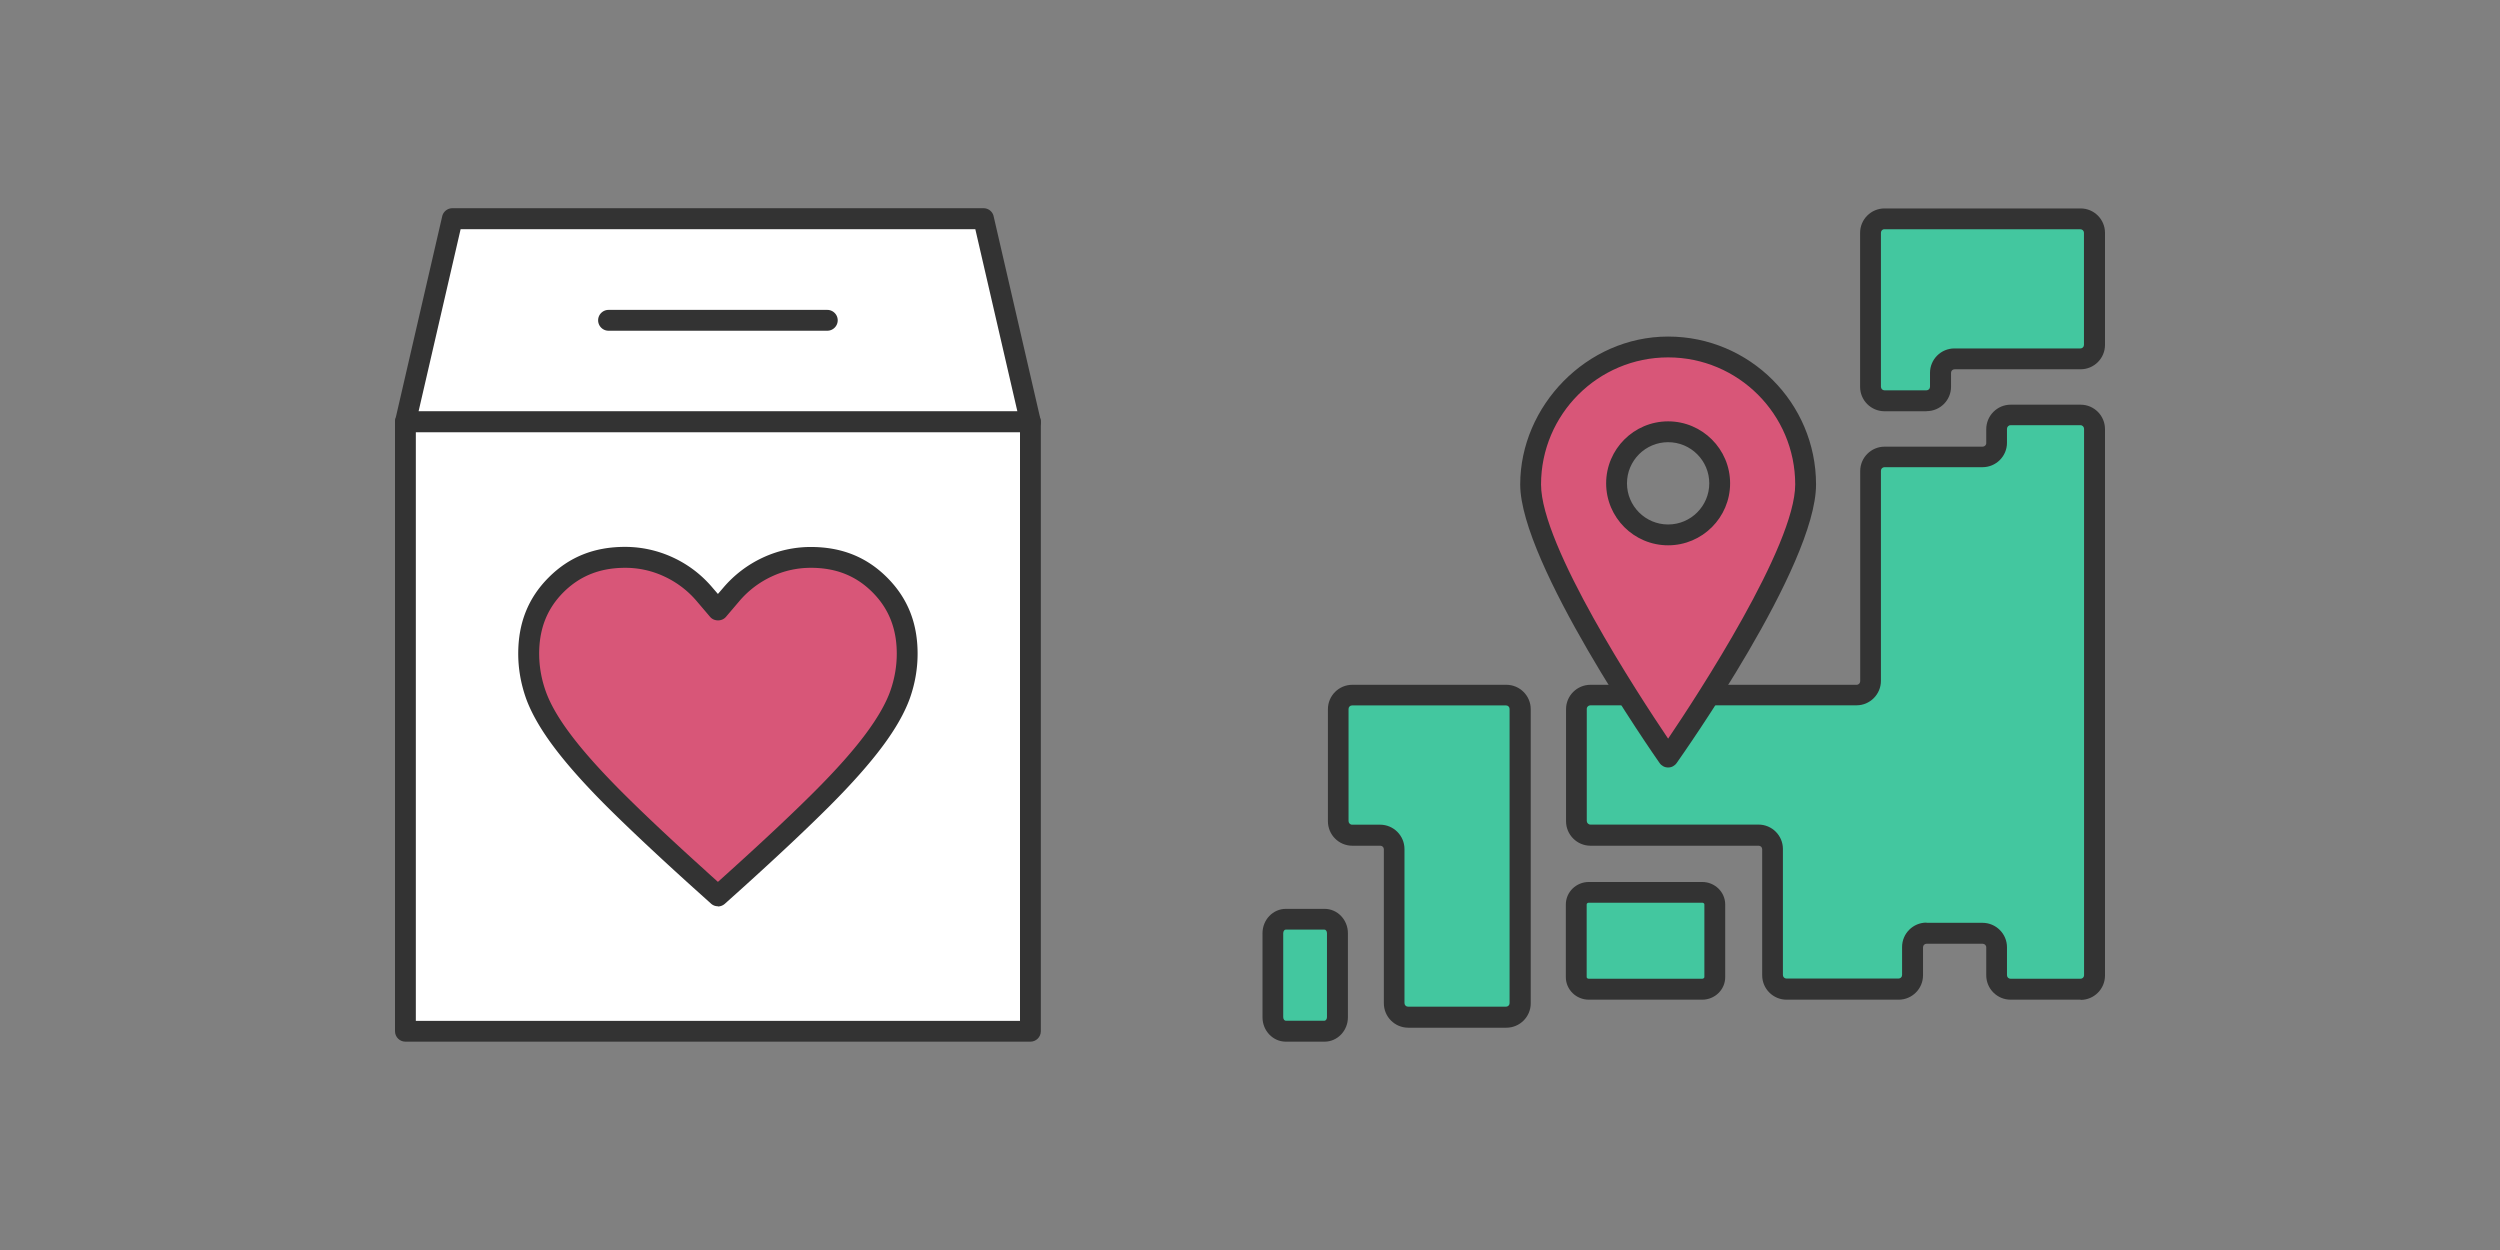 <svg id="_レイヤー_2" xmlns="http://www.w3.org/2000/svg" viewBox="0 0 240 120"><rect x="0" y="0" width="240" height="120" fill="#808080" stroke="none"/><defs><style>.cls-2{fill:#43c79f}.cls-3{fill:#fff}.cls-4{fill:#d85678}.cls-5{fill:#333}</style></defs><g id="illust"><path fill="none" d="M0 0h240v120H0z"/><path class="cls-3" d="M98.92 40.5h-60l4.5-19.5h51l4.5 19.5z"/><path class="cls-5" d="M98.92 41.5h-60a1 1 0 01-.78-.38c-.19-.24-.26-.55-.19-.85l4.5-19.5c.1-.45.51-.78.97-.78h51c.47 0 .87.32.97.78l4.5 19.5a1 1 0 01-.97 1.23zm-58.74-2h57.49L93.63 22H44.22l-4.04 17.5z"/><path class="cls-3" d="M38.92 40.5h60V99h-60z"/><path class="cls-5" d="M98.92 100h-60c-.55 0-1-.45-1-1V40.5c0-.55.45-1 1-1h60c.55 0 1 .45 1 1V99c0 .55-.45 1-1 1zm-59-2h58V41.5h-58V98z"/><path class="cls-4" d="M67.15 84.41c-3.3-2.97-6.06-5.57-8.21-7.72-2.11-2.12-3.81-4.03-5.04-5.69-1.18-1.59-2.01-3.06-2.47-4.35-.45-1.27-.67-2.58-.67-3.91 0-2.67.86-4.84 2.64-6.61 1.78-1.77 3.94-2.64 6.61-2.64 1.47 0 2.88.31 4.21.93 1.33.62 2.49 1.51 3.46 2.65l1.26 1.48 1.26-1.48c.96-1.13 2.13-2.02 3.46-2.65 1.32-.62 2.74-.93 4.21-.93 2.67 0 4.84.86 6.61 2.64 1.78 1.78 2.64 3.94 2.64 6.61 0 1.33-.23 2.64-.67 3.91-.45 1.29-1.28 2.75-2.47 4.35-1.23 1.66-2.93 3.57-5.04 5.69-2.15 2.15-4.91 4.74-8.21 7.72L68.96 86l-1.77-1.59z"/><path class="cls-5" d="M68.92 87a.96.96 0 01-.67-.26l-1.77-1.59c-3.32-3-6.1-5.61-8.25-7.75-2.15-2.15-3.88-4.1-5.14-5.8-1.25-1.68-2.12-3.23-2.61-4.61-.48-1.38-.73-2.8-.73-4.24 0-2.95.96-5.35 2.93-7.32 1.97-1.97 4.37-2.93 7.32-2.93 1.61 0 3.17.35 4.63 1.03s2.74 1.66 3.79 2.91l.5.58.5-.58c1.06-1.25 2.34-2.22 3.79-2.9a10.9 10.9 0 014.63-1.03c2.95 0 5.35.96 7.32 2.93 1.97 1.97 2.93 4.36 2.93 7.32 0 1.44-.25 2.87-.73 4.24-.49 1.38-1.36 2.93-2.61 4.61-1.26 1.7-2.99 3.65-5.14 5.8s-4.93 4.76-8.25 7.76l-1.77 1.59c-.19.17-.43.26-.67.26zm-1.1-3.33l1.1.99 1.1-.99c3.29-2.97 6.04-5.55 8.17-7.68s3.75-3.96 4.95-5.58c1.12-1.51 1.91-2.89 2.33-4.08.41-1.16.62-2.37.62-3.58 0-2.4-.77-4.33-2.34-5.9-1.58-1.58-3.51-2.34-5.9-2.34-1.32 0-2.59.28-3.78.84a9.08 9.08 0 00-3.12 2.39l-1.26 1.48c-.38.45-1.14.45-1.52 0l-1.26-1.48a9.08 9.08 0 00-3.12-2.39 8.802 8.802 0 00-3.78-.84c-2.39 0-4.33.77-5.91 2.34-1.58 1.58-2.34 3.51-2.34 5.9 0 1.21.21 2.42.62 3.58.42 1.2 1.2 2.57 2.33 4.08 1.2 1.62 2.87 3.49 4.95 5.58 2.12 2.12 4.87 4.71 8.17 7.68zm11.6-51.92h-21c-.55 0-1-.45-1-1s.45-1 1-1h21c.55 0 1 .45 1 1s-.45 1-1 1z"/><path class="cls-2" d="M180.91 21c-.74 0-1.34.6-1.34 1.34v14.79c0 .74.6 1.34 1.34 1.34h4.03c.74 0 1.34-.6 1.34-1.34v-1.34c0-.74.6-1.34 1.34-1.34h12.1c.74 0 1.34-.6 1.34-1.34V22.35c0-.74-.6-1.34-1.34-1.34h-18.83z"/><path class="cls-5" d="M184.94 39.48h-4.03c-1.29 0-2.34-1.05-2.34-2.34V22.35c0-1.29 1.05-2.34 2.34-2.34h18.83c1.29 0 2.34 1.05 2.34 2.34v10.76c0 1.29-1.05 2.34-2.34 2.34h-12.1c-.19 0-.34.15-.34.34v1.34c0 1.29-1.05 2.34-2.34 2.34zM180.91 22c-.19 0-.34.15-.34.34v14.79c0 .19.15.34.34.34h4.03c.19 0 .34-.15.34-.34v-1.34c0-1.29 1.05-2.34 2.34-2.34h12.1c.19 0 .34-.15.34-.34V22.35c0-.19-.15-.34-.34-.34h-18.83z"/><path class="cls-2" d="M128.46 68.07v10.76c0 .74.6 1.34 1.34 1.34h2.69c.74 0 1.34.6 1.34 1.34V96.3c0 .74.6 1.34 1.34 1.34h9.41c.74 0 1.34-.6 1.34-1.34V68.06c0-.74-.6-1.34-1.34-1.34h-14.79c-.74 0-1.34.6-1.34 1.34z"/><path class="cls-5" d="M144.6 98.66h-9.41c-1.29 0-2.34-1.05-2.34-2.34V81.53c0-.19-.15-.34-.34-.34h-2.69c-1.29 0-2.34-1.05-2.34-2.35V68.08c0-1.29 1.05-2.34 2.34-2.34h14.79c1.29 0 2.34 1.05 2.34 2.34v28.24c0 1.29-1.05 2.34-2.34 2.34zm-14.8-30.94c-.19 0-.34.15-.34.34v10.76c0 .19.15.35.34.35h2.69c1.29 0 2.34 1.05 2.34 2.34V96.3c0 .19.15.34.34.34h9.41c.19 0 .34-.15.34-.34V68.06c0-.19-.15-.34-.34-.34h-14.79z"/><path class="cls-2" d="M190.32 43.86h-9.41c-.74 0-1.34.6-1.34 1.34v20.17c0 .74-.6 1.34-1.34 1.34h-25.55c-.74 0-1.34.6-1.34 1.34v10.76c0 .74.6 1.34 1.34 1.34h16.14c.74 0 1.34.6 1.34 1.34v12.1c0 .74.6 1.34 1.34 1.34h10.76c.74 0 1.34-.6 1.34-1.34V90.9c0-.74.6-1.34 1.34-1.34h5.38c.74 0 1.34.6 1.34 1.34v2.69c0 .74.6 1.34 1.34 1.34h6.72c.74 0 1.34-.6 1.34-1.34V41.14c0-.74-.6-1.34-1.34-1.34H193c-.74 0-1.34.6-1.34 1.34v1.34c0 .74-.6 1.34-1.34 1.34z"/><path class="cls-5" d="M199.74 95.97h-6.72c-1.29 0-2.34-1.05-2.34-2.34v-2.69c0-.19-.16-.34-.35-.34h-5.38c-.19 0-.34.15-.34.34v2.69c0 1.29-1.05 2.34-2.34 2.34h-10.76c-1.29 0-2.34-1.05-2.34-2.34v-12.1c0-.19-.15-.34-.34-.34h-16.14c-1.29 0-2.35-1.05-2.35-2.35V68.08c0-1.29 1.05-2.34 2.35-2.34h25.55c.19 0 .34-.16.34-.35V45.22c0-1.29 1.05-2.34 2.34-2.34h9.41c.19 0 .35-.15.35-.34V41.2c0-1.29 1.05-2.35 2.34-2.35h6.72c1.29 0 2.34 1.05 2.34 2.35v52.45c0 1.29-1.05 2.34-2.34 2.34zm-14.8-7.38h5.38c1.29 0 2.35 1.05 2.35 2.34v2.69c0 .19.15.34.34.34h6.72c.19 0 .34-.15.34-.34V41.17c0-.19-.15-.35-.34-.35h-6.72c-.19 0-.34.16-.34.35v1.34c0 1.29-1.05 2.34-2.35 2.34h-9.41c-.19 0-.34.15-.34.34v20.17c0 1.29-1.05 2.35-2.34 2.35h-25.55c-.19 0-.35.15-.35.34v10.76c0 .19.16.35.35.35h16.14c1.29 0 2.34 1.05 2.34 2.34v12.1c0 .19.15.34.34.34h10.76c.19 0 .34-.15.34-.34v-2.69c0-1.29 1.05-2.34 2.34-2.34z"/><path class="cls-2" d="M152.53 94.97h10.88c.67 0 1.21-.52 1.21-1.16v-6.98c0-.64-.54-1.16-1.21-1.16h-10.88c-.67 0-1.21.52-1.21 1.16v6.98c0 .64.54 1.16 1.21 1.16z"/><path class="cls-5" d="M163.41 95.97h-10.88c-1.22 0-2.21-.97-2.21-2.16v-6.98c0-1.19.99-2.16 2.21-2.16h10.88c1.22 0 2.21.97 2.21 2.16v6.98c0 1.19-.99 2.16-2.21 2.16zm-10.88-9.31c-.11 0-.21.07-.21.16v6.98c0 .08.08.16.21.16h10.88c.11 0 .21-.08.21-.16v-6.98c0-.09-.1-.16-.21-.16h-10.88z"/><path class="cls-2" d="M123.43 99h3.72c.69 0 1.24-.6 1.24-1.34v-8.07c0-.74-.56-1.34-1.24-1.34h-3.72c-.69 0-1.24.6-1.24 1.34v8.07c0 .74.56 1.34 1.24 1.34z"/><path class="cls-5" d="M127.16 100h-3.72c-1.24 0-2.24-1.05-2.24-2.34v-8.07c0-1.29 1-2.34 2.24-2.34h3.72c1.24 0 2.24 1.05 2.24 2.34v8.07c0 1.29-1.01 2.34-2.24 2.34zm-3.73-10.76c-.11 0-.24.14-.24.34v8.07c0 .2.13.34.24.34h3.72c.11 0 .24-.14.24-.34v-8.07c0-.2-.13-.34-.24-.34h-3.72z"/><path class="cls-4" d="M160.14 33.31c-7.29 0-13.2 5.91-13.2 13.2s13.2 26.17 13.2 26.17 13.2-18.88 13.2-26.17-5.91-13.2-13.2-13.2zm0 18.04c-2.73 0-4.95-2.22-4.95-4.95s2.22-4.95 4.95-4.95 4.95 2.22 4.95 4.95-2.22 4.95-4.95 4.95z"/><path class="cls-5" d="M160.14 73.68c-.33 0-.63-.16-.82-.43-.55-.78-13.38-19.22-13.38-26.74s6.37-14.2 14.2-14.2 14.2 6.37 14.2 14.2-12.84 25.96-13.38 26.74c-.19.27-.49.43-.82.43zm0-39.37c-6.73 0-12.2 5.47-12.2 12.2 0 5.87 9.34 20.16 12.2 24.4 2.86-4.23 12.2-18.53 12.2-24.4 0-6.73-5.47-12.2-12.2-12.2zm0 18.04c-3.28 0-5.95-2.67-5.95-5.95s2.67-5.95 5.95-5.95 5.95 2.67 5.95 5.95-2.67 5.95-5.95 5.95zm0-9.9c-2.18 0-3.95 1.77-3.95 3.95s1.77 3.95 3.95 3.95 3.95-1.77 3.95-3.95-1.77-3.95-3.95-3.95z"/></g></svg>